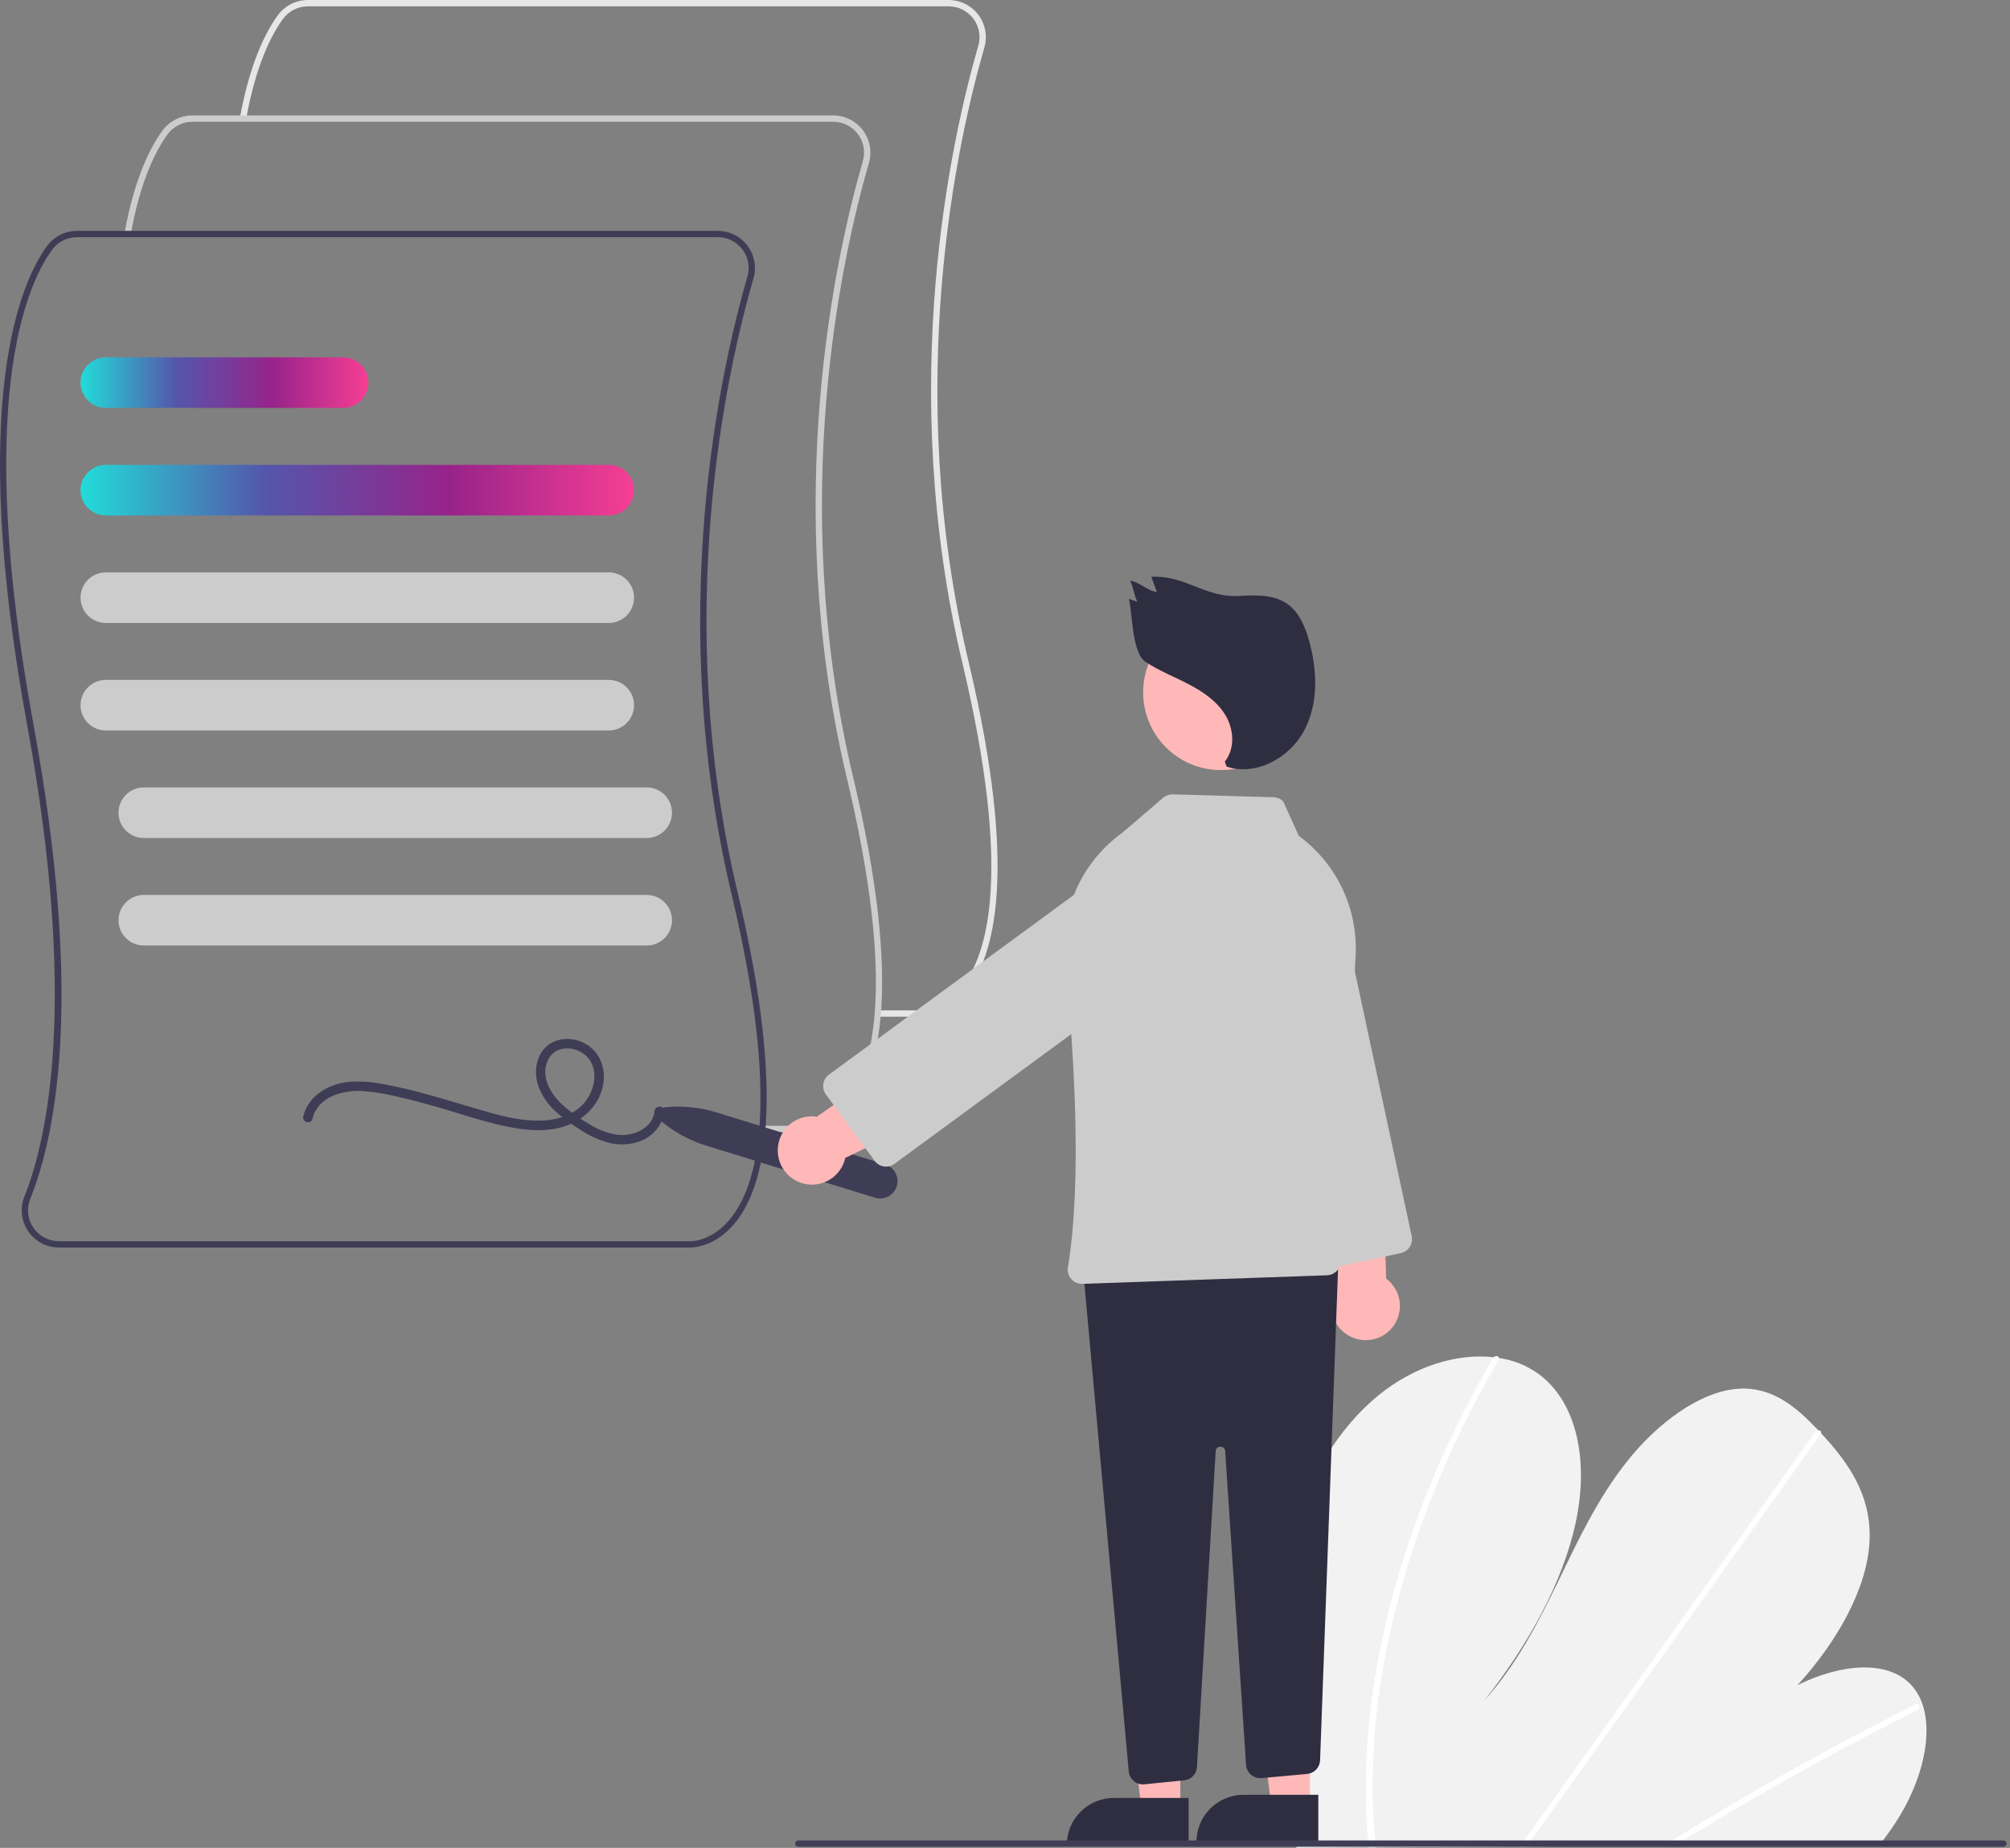 <svg width="174" height="160" viewBox="0 0 174 160" fill="none" xmlns="http://www.w3.org/2000/svg">
<rect x="0" y="0" width="174" height="160" fill="#808080" stroke="none"/>
<g clip-path="url(#clip0_82_909)">
<path d="M79.759 88.03C79.728 88.03 79.708 88.029 79.701 88.029L75.987 88.029V87.482H79.715C79.801 87.485 81.562 87.534 83.184 85.566C85.602 82.632 87.587 75.369 83.316 57.431C77.573 33.309 82.363 11.999 84.689 3.957C84.804 3.559 84.824 3.14 84.749 2.733C84.674 2.326 84.505 1.942 84.256 1.611C84.006 1.28 83.684 1.012 83.313 0.827C82.942 0.643 82.534 0.547 82.12 0.548H26.653C26.231 0.548 25.816 0.648 25.44 0.839C25.064 1.031 24.739 1.308 24.49 1.649C23.505 3.004 22.152 5.608 21.306 10.316L20.767 10.219C21.632 5.409 23.028 2.728 24.047 1.327C24.346 0.916 24.738 0.582 25.191 0.352C25.644 0.121 26.145 0.001 26.653 1.49007e-06H82.12C82.619 -0 83.111 0.115 83.558 0.338C84.004 0.56 84.393 0.883 84.693 1.282C84.993 1.68 85.197 2.143 85.287 2.634C85.378 3.125 85.353 3.63 85.215 4.109C82.901 12.11 78.136 33.309 83.849 57.304C88.18 75.495 86.098 82.915 83.589 85.936C81.933 87.929 80.11 88.03 79.759 88.03Z" fill="#E6E6E6"/>
<path d="M69.765 98.024C69.734 98.024 69.714 98.023 69.707 98.023L65.993 98.023V97.476H69.721C69.808 97.478 71.568 97.529 73.19 95.56C75.608 92.626 77.593 85.364 73.322 67.425C67.579 43.303 72.369 21.994 74.695 13.951C74.809 13.553 74.83 13.134 74.755 12.727C74.68 12.32 74.511 11.936 74.261 11.605C74.012 11.274 73.69 11.006 73.319 10.822C72.948 10.637 72.54 10.541 72.126 10.542H16.659C16.237 10.542 15.822 10.642 15.446 10.834C15.07 11.025 14.745 11.302 14.496 11.643C13.511 12.998 12.158 15.602 11.312 20.31L10.773 20.213C11.638 15.403 13.034 12.723 14.053 11.321C14.352 10.91 14.744 10.576 15.197 10.346C15.65 10.115 16.151 9.995 16.659 9.994H72.126C72.625 9.994 73.117 10.109 73.564 10.332C74.01 10.554 74.399 10.877 74.699 11.276C74.999 11.675 75.203 12.137 75.293 12.628C75.384 13.119 75.359 13.624 75.221 14.103C72.907 22.104 68.142 43.303 73.855 67.298C78.186 85.489 76.104 92.909 73.594 95.931C71.939 97.923 70.116 98.024 69.765 98.024Z" fill="#CCCCCC"/>
<path d="M59.771 108.018C59.74 108.018 59.72 108.018 59.714 108.017L5.101 108.018C4.576 108.018 4.058 107.89 3.593 107.644C3.128 107.398 2.731 107.042 2.436 106.607C2.14 106.172 1.956 105.671 1.899 105.149C1.842 104.626 1.914 104.097 2.109 103.609C4.091 98.658 6.759 86.781 2.364 62.855C-2.825 34.604 1.821 24.393 4.059 21.315C4.358 20.904 4.75 20.57 5.203 20.34C5.656 20.109 6.157 19.989 6.665 19.988H62.132C62.631 19.988 63.123 20.103 63.57 20.326C64.016 20.548 64.405 20.872 64.705 21.27C65.005 21.669 65.209 22.132 65.299 22.622C65.39 23.113 65.365 23.618 65.227 24.097C62.913 32.098 58.148 53.297 63.861 77.292C68.192 95.483 66.11 102.903 63.601 105.925C61.946 107.917 60.122 108.018 59.771 108.018ZM6.665 20.536C6.243 20.537 5.828 20.636 5.452 20.828C5.076 21.019 4.75 21.296 4.502 21.637C2.305 24.658 -2.248 34.713 2.903 62.756C7.101 85.612 5.065 97.698 2.618 103.812C2.453 104.216 2.391 104.654 2.437 105.087C2.484 105.52 2.638 105.935 2.885 106.294C3.13 106.657 3.46 106.953 3.847 107.158C4.233 107.363 4.664 107.47 5.101 107.47H59.727C59.813 107.474 61.574 107.523 63.196 105.554C65.614 102.62 67.599 95.358 63.328 77.419C57.585 53.297 62.375 31.988 64.701 23.945C64.816 23.547 64.836 23.128 64.761 22.721C64.686 22.314 64.517 21.93 64.268 21.599C64.018 21.268 63.696 21 63.325 20.816C62.954 20.631 62.546 20.535 62.132 20.536H6.665Z" fill="#3F3D56"/>
<path d="M52.697 44.631H9.162C8.581 44.631 8.024 44.4 7.613 43.989C7.202 43.579 6.971 43.021 6.971 42.441C6.971 41.859 7.202 41.302 7.613 40.892C8.024 40.481 8.581 40.25 9.162 40.25H52.697C53.278 40.25 53.836 40.481 54.246 40.892C54.657 41.302 54.888 41.859 54.888 42.441C54.888 43.021 54.657 43.579 54.246 43.989C53.836 44.4 53.278 44.631 52.697 44.631Z" fill="url(#paint0_linear_82_909)"/>
<path d="M52.697 53.941H9.162C8.581 53.941 8.024 53.71 7.613 53.299C7.202 52.888 6.971 52.331 6.971 51.75C6.971 51.169 7.202 50.612 7.613 50.201C8.024 49.79 8.581 49.56 9.162 49.56H52.697C53.278 49.56 53.836 49.79 54.246 50.201C54.657 50.612 54.888 51.169 54.888 51.75C54.888 52.331 54.657 52.888 54.246 53.299C53.836 53.71 53.278 53.941 52.697 53.941Z" fill="#CCCCCC"/>
<path d="M52.697 63.25H9.162C8.581 63.25 8.024 63.019 7.613 62.608C7.202 62.198 6.971 61.641 6.971 61.06C6.971 60.479 7.202 59.922 7.613 59.511C8.024 59.1 8.581 58.869 9.162 58.869H52.697C53.278 58.869 53.836 59.1 54.246 59.511C54.657 59.922 54.888 60.479 54.888 61.06C54.888 61.641 54.657 62.198 54.246 62.608C53.836 63.019 53.278 63.25 52.697 63.25Z" fill="#CCCCCC"/>
<path d="M55.983 72.56H12.447C11.867 72.56 11.309 72.329 10.899 71.918C10.488 71.507 10.257 70.95 10.257 70.369C10.257 69.788 10.488 69.231 10.899 68.82C11.309 68.409 11.867 68.179 12.447 68.179H55.983C56.564 68.179 57.121 68.409 57.532 68.82C57.943 69.231 58.174 69.788 58.174 70.369C58.174 70.95 57.943 71.507 57.532 71.918C57.121 72.329 56.564 72.56 55.983 72.56Z" fill="#CCCCCC"/>
<path d="M55.983 81.869H12.447C11.867 81.869 11.309 81.638 10.899 81.228C10.488 80.817 10.257 80.26 10.257 79.679C10.257 79.098 10.488 78.541 10.899 78.13C11.309 77.719 11.867 77.488 12.447 77.488H55.983C56.564 77.488 57.121 77.719 57.532 78.13C57.943 78.541 58.174 79.098 58.174 79.679C58.174 80.26 57.943 80.817 57.532 81.228C57.121 81.638 56.564 81.869 55.983 81.869Z" fill="#CCCCCC"/>
<path d="M29.698 35.321H9.162C8.581 35.321 8.024 35.091 7.613 34.68C7.202 34.269 6.971 33.712 6.971 33.131C6.971 32.55 7.202 31.993 7.613 31.582C8.024 31.171 8.581 30.94 9.162 30.94H29.698C30.279 30.94 30.836 31.171 31.246 31.582C31.657 31.993 31.888 32.55 31.888 33.131C31.888 33.712 31.657 34.269 31.246 34.68C30.836 35.091 30.279 35.321 29.698 35.321Z" fill="url(#paint1_linear_82_909)"/>
<path d="M27.046 96.879C27.488 95.007 29.564 94.394 31.262 94.463C32.335 94.535 33.399 94.703 34.441 94.966C35.532 95.21 36.612 95.499 37.687 95.805C39.658 96.367 41.609 97.047 43.612 97.487C45.28 97.853 47.093 98.067 48.756 97.562C50.355 97.076 51.711 95.885 52.147 94.237C52.556 92.684 51.994 90.986 50.489 90.276C49.117 89.629 47.383 89.958 46.703 91.422C45.936 93.072 46.702 94.871 47.917 96.066C48.607 96.714 49.363 97.288 50.172 97.779C50.994 98.339 51.908 98.748 52.873 98.988C54.457 99.327 56.344 98.828 57.161 97.315C57.342 96.972 57.452 96.596 57.482 96.21C57.53 95.683 56.708 95.687 56.66 96.21C56.522 97.716 54.757 98.422 53.437 98.257C52.547 98.109 51.696 97.779 50.939 97.287C50.208 96.861 49.516 96.373 48.869 95.827C47.75 94.858 46.701 93.264 47.453 91.753C48.065 90.522 49.66 90.534 50.631 91.328C51.806 92.289 51.596 94.034 50.821 95.176C49.963 96.439 48.407 96.969 46.94 97.026C45.346 97.089 43.766 96.723 42.243 96.29C40.35 95.753 38.476 95.151 36.574 94.645C35.495 94.358 34.407 94.099 33.307 93.897C32.268 93.668 31.201 93.594 30.14 93.678C28.425 93.876 26.676 94.873 26.254 96.661C26.132 97.175 26.924 97.394 27.046 96.879Z" fill="#3F3D56"/>
<path d="M110.968 143.322C111.015 148.714 111.41 154.097 112.15 159.437C112.176 159.625 112.205 159.812 112.231 160L162.722 159.718C162.87 159.531 163.016 159.343 163.157 159.152C163.628 158.521 164.07 157.872 164.476 157.2C166.425 153.964 167.318 150.176 166.423 147.562L166.407 147.522C166.214 146.949 165.91 146.421 165.512 145.966C163.473 143.671 159.35 144.054 155.609 145.906C158.965 142.233 161.637 137.598 161.84 133.461C162.039 129.426 159.929 126.543 157.64 124.093C157.565 124.012 157.49 123.933 157.415 123.854C157.378 123.814 157.34 123.776 157.303 123.735C155.518 121.868 153.436 120.028 150.423 120.25C147.118 120.495 143.454 123.263 140.885 126.489C138.316 129.712 136.609 133.374 134.879 136.947C133.146 140.519 131.271 144.181 128.491 147.234C132.257 142.471 135.293 137.051 136.415 131.78C137.536 126.51 136.549 121.447 133.193 118.965C132.174 118.235 130.995 117.759 129.754 117.578C129.61 117.553 129.463 117.534 129.313 117.517C126.206 117.163 122.497 118.238 119.341 120.806C115.865 123.634 113.455 127.827 112.256 131.807C111.057 135.787 110.929 139.618 110.968 143.322Z" fill="#F2F2F2"/>
<path d="M144.002 159.822L144.968 159.817C145.274 159.625 145.582 159.436 145.892 159.249C146.083 159.128 146.277 159.011 146.471 158.893C149.674 156.937 152.896 155.061 156.139 153.264C159.378 151.466 162.634 149.751 165.906 148.119C165.993 148.081 166.064 148.015 166.106 147.93C166.149 147.845 166.16 147.749 166.139 147.657C166.136 147.645 166.13 147.633 166.123 147.623C166.077 147.537 165.975 147.502 165.826 147.575C165.425 147.776 165.021 147.977 164.62 148.183C161.339 149.843 158.072 151.586 154.819 153.412C151.568 155.237 148.336 157.142 145.122 159.129C145.055 159.17 144.987 159.213 144.92 159.254C144.613 159.443 144.309 159.633 144.002 159.822Z" fill="white"/>
<path d="M131.554 159.892L132.151 159.889C132.285 159.7 132.418 159.512 132.552 159.323C135.716 154.887 138.879 150.45 142.041 146.014C147.22 138.751 152.397 131.488 157.573 124.224C157.604 124.185 157.626 124.141 157.64 124.093C157.684 123.932 157.566 123.838 157.415 123.854C157.351 123.864 157.29 123.886 157.236 123.921C157.181 123.955 157.135 124.001 157.099 124.055C154.196 128.128 151.293 132.2 148.391 136.27C143.239 143.497 138.088 150.723 132.938 157.948C132.61 158.407 132.283 158.868 131.955 159.327C131.821 159.515 131.686 159.703 131.554 159.892Z" fill="white"/>
<path d="M118.253 156.425C118.283 157.431 118.35 158.421 118.437 159.402C118.454 159.59 118.471 159.778 118.488 159.965L119.114 159.962C119.095 159.774 119.076 159.587 119.059 159.399C118.927 157.982 118.833 156.549 118.82 155.076C118.803 150.995 119.201 146.923 120.007 142.922C120.864 138.614 122.094 134.388 123.684 130.294C125.352 125.975 127.364 121.797 129.699 117.8C129.743 117.735 129.763 117.656 129.754 117.578C129.729 117.399 129.491 117.346 129.313 117.517C129.278 117.55 129.248 117.589 129.223 117.631C128.934 118.127 128.651 118.626 128.372 119.126C126.123 123.145 124.198 127.338 122.615 131.663C121.107 135.771 119.96 140.003 119.187 144.31C118.463 148.306 118.15 152.366 118.253 156.425Z" fill="white"/>
<path d="M57.227 97.074C57.123 96.988 57.047 96.873 57.009 96.743C56.971 96.613 56.971 96.475 57.011 96.346C57.051 96.217 57.128 96.103 57.233 96.017C57.338 95.932 57.466 95.88 57.6 95.867C59.094 95.723 60.601 95.877 62.034 96.321L76.632 100.83C76.821 100.888 76.997 100.983 77.149 101.109C77.301 101.235 77.427 101.39 77.519 101.565C77.612 101.74 77.669 101.932 77.687 102.128C77.706 102.325 77.685 102.524 77.627 102.713C77.568 102.902 77.473 103.078 77.347 103.23C77.221 103.382 77.066 103.508 76.891 103.6C76.716 103.693 76.525 103.75 76.328 103.768C76.131 103.786 75.932 103.766 75.743 103.707L61.145 99.199C59.711 98.758 58.379 98.035 57.227 97.074Z" fill="#3F3D56"/>
<path d="M117.067 115.802C116.671 115.636 116.316 115.384 116.027 115.066C115.738 114.748 115.522 114.37 115.395 113.959C115.268 113.548 115.232 113.114 115.291 112.688C115.35 112.262 115.501 111.854 115.734 111.493L113.232 98.407L119.61 97.91L119.995 110.71C120.575 111.142 120.977 111.772 121.125 112.481C121.272 113.19 121.154 113.928 120.793 114.556C120.432 115.184 119.853 115.657 119.167 115.887C118.48 116.117 117.733 116.086 117.067 115.802Z" fill="#FFB8B8"/>
<path d="M112.839 109.048L106.343 78.797C106.076 77.555 106.314 76.257 107.004 75.19C107.694 74.123 108.78 73.374 110.022 73.107C111.265 72.84 112.562 73.078 113.629 73.768C114.697 74.458 115.446 75.543 115.713 76.786L122.208 107.037C122.277 107.356 122.215 107.69 122.038 107.964C121.861 108.238 121.582 108.431 121.262 108.5L114.302 109.994C114.144 110.028 113.98 110.031 113.821 110.002C113.662 109.973 113.51 109.913 113.374 109.825C113.238 109.737 113.121 109.623 113.029 109.49C112.937 109.357 112.873 109.207 112.839 109.048Z" fill="#CCCCCC"/>
<path d="M102.177 156.636H98.82L97.223 143.688L102.178 143.689L102.177 156.636Z" fill="#FFB8B8"/>
<path d="M96.423 155.677H102.896V159.753H92.346C92.346 159.218 92.452 158.688 92.657 158.193C92.862 157.699 93.162 157.249 93.54 156.871C93.919 156.492 94.368 156.192 94.863 155.987C95.357 155.782 95.887 155.677 96.423 155.677Z" fill="#2F2E41"/>
<path d="M113.403 156.362H110.047L108.45 143.414L113.404 143.414L113.403 156.362Z" fill="#FFB8B8"/>
<path d="M107.649 155.403H114.123V159.479H103.573C103.573 158.944 103.678 158.414 103.883 157.92C104.088 157.425 104.388 156.976 104.767 156.597C105.145 156.219 105.594 155.918 106.089 155.714C106.584 155.509 107.114 155.403 107.649 155.403Z" fill="#2F2E41"/>
<path d="M98.155 154.221C98.029 154.117 97.925 153.99 97.85 153.846C97.773 153.702 97.727 153.544 97.713 153.382L93.81 110.455C93.795 110.288 93.814 110.12 93.866 109.961C93.918 109.802 94.002 109.655 94.112 109.529C94.223 109.404 94.358 109.302 94.509 109.23C94.66 109.158 94.824 109.118 94.991 109.112L114.563 108.378C114.732 108.372 114.901 108.4 115.059 108.462C115.217 108.524 115.36 108.618 115.48 108.738C115.6 108.857 115.694 109.001 115.756 109.158C115.818 109.316 115.847 109.485 115.84 109.654L114.276 152.417C114.264 152.716 114.145 153.001 113.939 153.219C113.732 153.436 113.454 153.571 113.156 153.599L109.21 153.958C109.046 153.972 108.881 153.954 108.725 153.905C108.568 153.855 108.423 153.774 108.298 153.667C108.173 153.561 108.071 153.43 107.997 153.283C107.923 153.136 107.88 152.976 107.869 152.812L106.058 125.646C106.057 125.594 106.045 125.542 106.023 125.495C106.002 125.447 105.971 125.404 105.933 125.368C105.895 125.333 105.85 125.305 105.801 125.287C105.752 125.269 105.7 125.261 105.648 125.263H105.647C105.594 125.261 105.542 125.269 105.493 125.288C105.444 125.306 105.399 125.334 105.361 125.37C105.323 125.406 105.292 125.449 105.271 125.497C105.25 125.545 105.239 125.597 105.238 125.649L103.617 152.999C103.601 153.292 103.48 153.569 103.277 153.78C103.074 153.992 102.802 154.124 102.51 154.152L99.062 154.497C98.9 154.513 98.737 154.497 98.581 154.45C98.425 154.403 98.281 154.325 98.155 154.221Z" fill="#2F2E41"/>
<path d="M105.684 66.679C109.398 66.679 112.409 63.668 112.409 59.953C112.409 56.239 109.398 53.228 105.684 53.228C101.97 53.228 98.959 56.239 98.959 59.953C98.959 63.668 101.97 66.679 105.684 66.679Z" fill="#FFB8B8"/>
<path d="M92.733 110.746C92.613 110.609 92.525 110.449 92.475 110.274C92.426 110.1 92.415 109.917 92.445 109.738C93.686 102.192 92.987 91.099 92.181 83.122C91.971 81.006 92.322 78.872 93.198 76.935C94.075 74.998 95.447 73.326 97.175 72.087L100.688 69.077C100.921 68.879 101.219 68.774 101.525 68.781L110.25 69.03C110.565 69.038 110.864 69.168 111.086 69.391L112.434 72.376L112.448 72.386C114.055 73.567 115.344 75.128 116.2 76.929C117.056 78.73 117.452 80.715 117.353 82.706L116.069 109.248C116.053 109.557 115.922 109.848 115.701 110.065C115.481 110.282 115.188 110.409 114.879 110.42L93.701 111.165C93.687 111.165 93.673 111.165 93.66 111.165C93.484 111.165 93.311 111.128 93.151 111.056C92.991 110.983 92.849 110.878 92.733 110.746Z" fill="#CCCCCC"/>
<path d="M67.33 99.669C67.32 99.24 67.403 98.812 67.576 98.418C67.748 98.025 68.005 97.673 68.328 97.389C68.65 97.105 69.031 96.895 69.444 96.774C69.857 96.653 70.291 96.624 70.716 96.69L81.632 89.051L84.695 94.666L73.174 100.256C73.018 100.963 72.607 101.588 72.02 102.012C71.434 102.436 70.712 102.631 69.992 102.558C69.271 102.486 68.603 102.152 68.112 101.62C67.621 101.087 67.343 100.393 67.33 99.669Z" fill="#FFB8B8"/>
<path d="M76.516 100.998C76.356 100.973 76.202 100.918 76.064 100.834C75.926 100.75 75.805 100.639 75.71 100.509L71.497 94.77C71.304 94.506 71.224 94.177 71.273 93.854C71.323 93.531 71.498 93.241 71.761 93.047L96.704 74.739C97.728 73.987 99.01 73.673 100.266 73.866C100.888 73.961 101.485 74.178 102.023 74.505C102.561 74.831 103.03 75.26 103.402 75.767C103.774 76.274 104.043 76.85 104.193 77.461C104.343 78.072 104.371 78.707 104.276 79.329C104.18 79.951 103.963 80.548 103.637 81.086C103.311 81.624 102.882 82.093 102.375 82.465L77.432 100.773C77.222 100.928 76.967 101.012 76.706 101.012C76.642 101.012 76.579 101.007 76.516 100.998Z" fill="#CCCCCC"/>
<path d="M106.028 65.94C106.92 64.847 106.822 63.181 106.107 61.965C105.391 60.749 104.176 59.911 102.925 59.257C101.675 58.603 100.347 58.089 99.17 57.31C97.994 56.531 98.045 53.233 97.732 51.858L98.479 52.106C98.192 51.739 98.1 50.654 97.812 50.286C98.657 50.37 99.306 51.171 100.15 51.255L99.663 49.947C102.558 49.768 104.359 51.78 107.254 51.602C108.689 51.513 110.246 51.457 111.426 52.279C112.451 52.993 112.969 54.228 113.31 55.43C114.041 58.01 114.154 60.901 112.892 63.267C111.629 65.632 108.72 67.227 106.178 66.373L106.028 65.94Z" fill="#2F2E41"/>
<path d="M69.106 159.904H173.427C173.5 159.904 173.569 159.875 173.621 159.824C173.672 159.773 173.701 159.703 173.701 159.63C173.701 159.558 173.672 159.488 173.621 159.437C173.569 159.385 173.5 159.356 173.427 159.356H69.106C69.033 159.356 68.964 159.385 68.912 159.437C68.861 159.488 68.832 159.558 68.832 159.63C68.832 159.703 68.861 159.773 68.912 159.824C68.964 159.875 69.033 159.904 69.106 159.904Z" fill="#3F3D56"/>
</g>
<defs>
<linearGradient id="paint0_linear_82_909" x1="6.971" y1="42.441" x2="54.888" y2="42.441" gradientUnits="userSpaceOnUse">
<stop stop-color="#22DCD9"/>
<stop offset="0.333" stop-color="#5456AB"/>
<stop offset="0.667" stop-color="#97238A"/>
<stop offset="1" stop-color="#F73E94"/>
</linearGradient>
<linearGradient id="paint1_linear_82_909" x1="6.971" y1="33.131" x2="31.888" y2="33.131" gradientUnits="userSpaceOnUse">
<stop stop-color="#22DCD9"/>
<stop offset="0.333" stop-color="#5456AB"/>
<stop offset="0.667" stop-color="#97238A"/>
<stop offset="1" stop-color="#F73E94"/>
</linearGradient>
<clipPath id="clip0_82_909">
<rect width="173.701" height="160" fill="white"/>
</clipPath>
</defs>
</svg>
